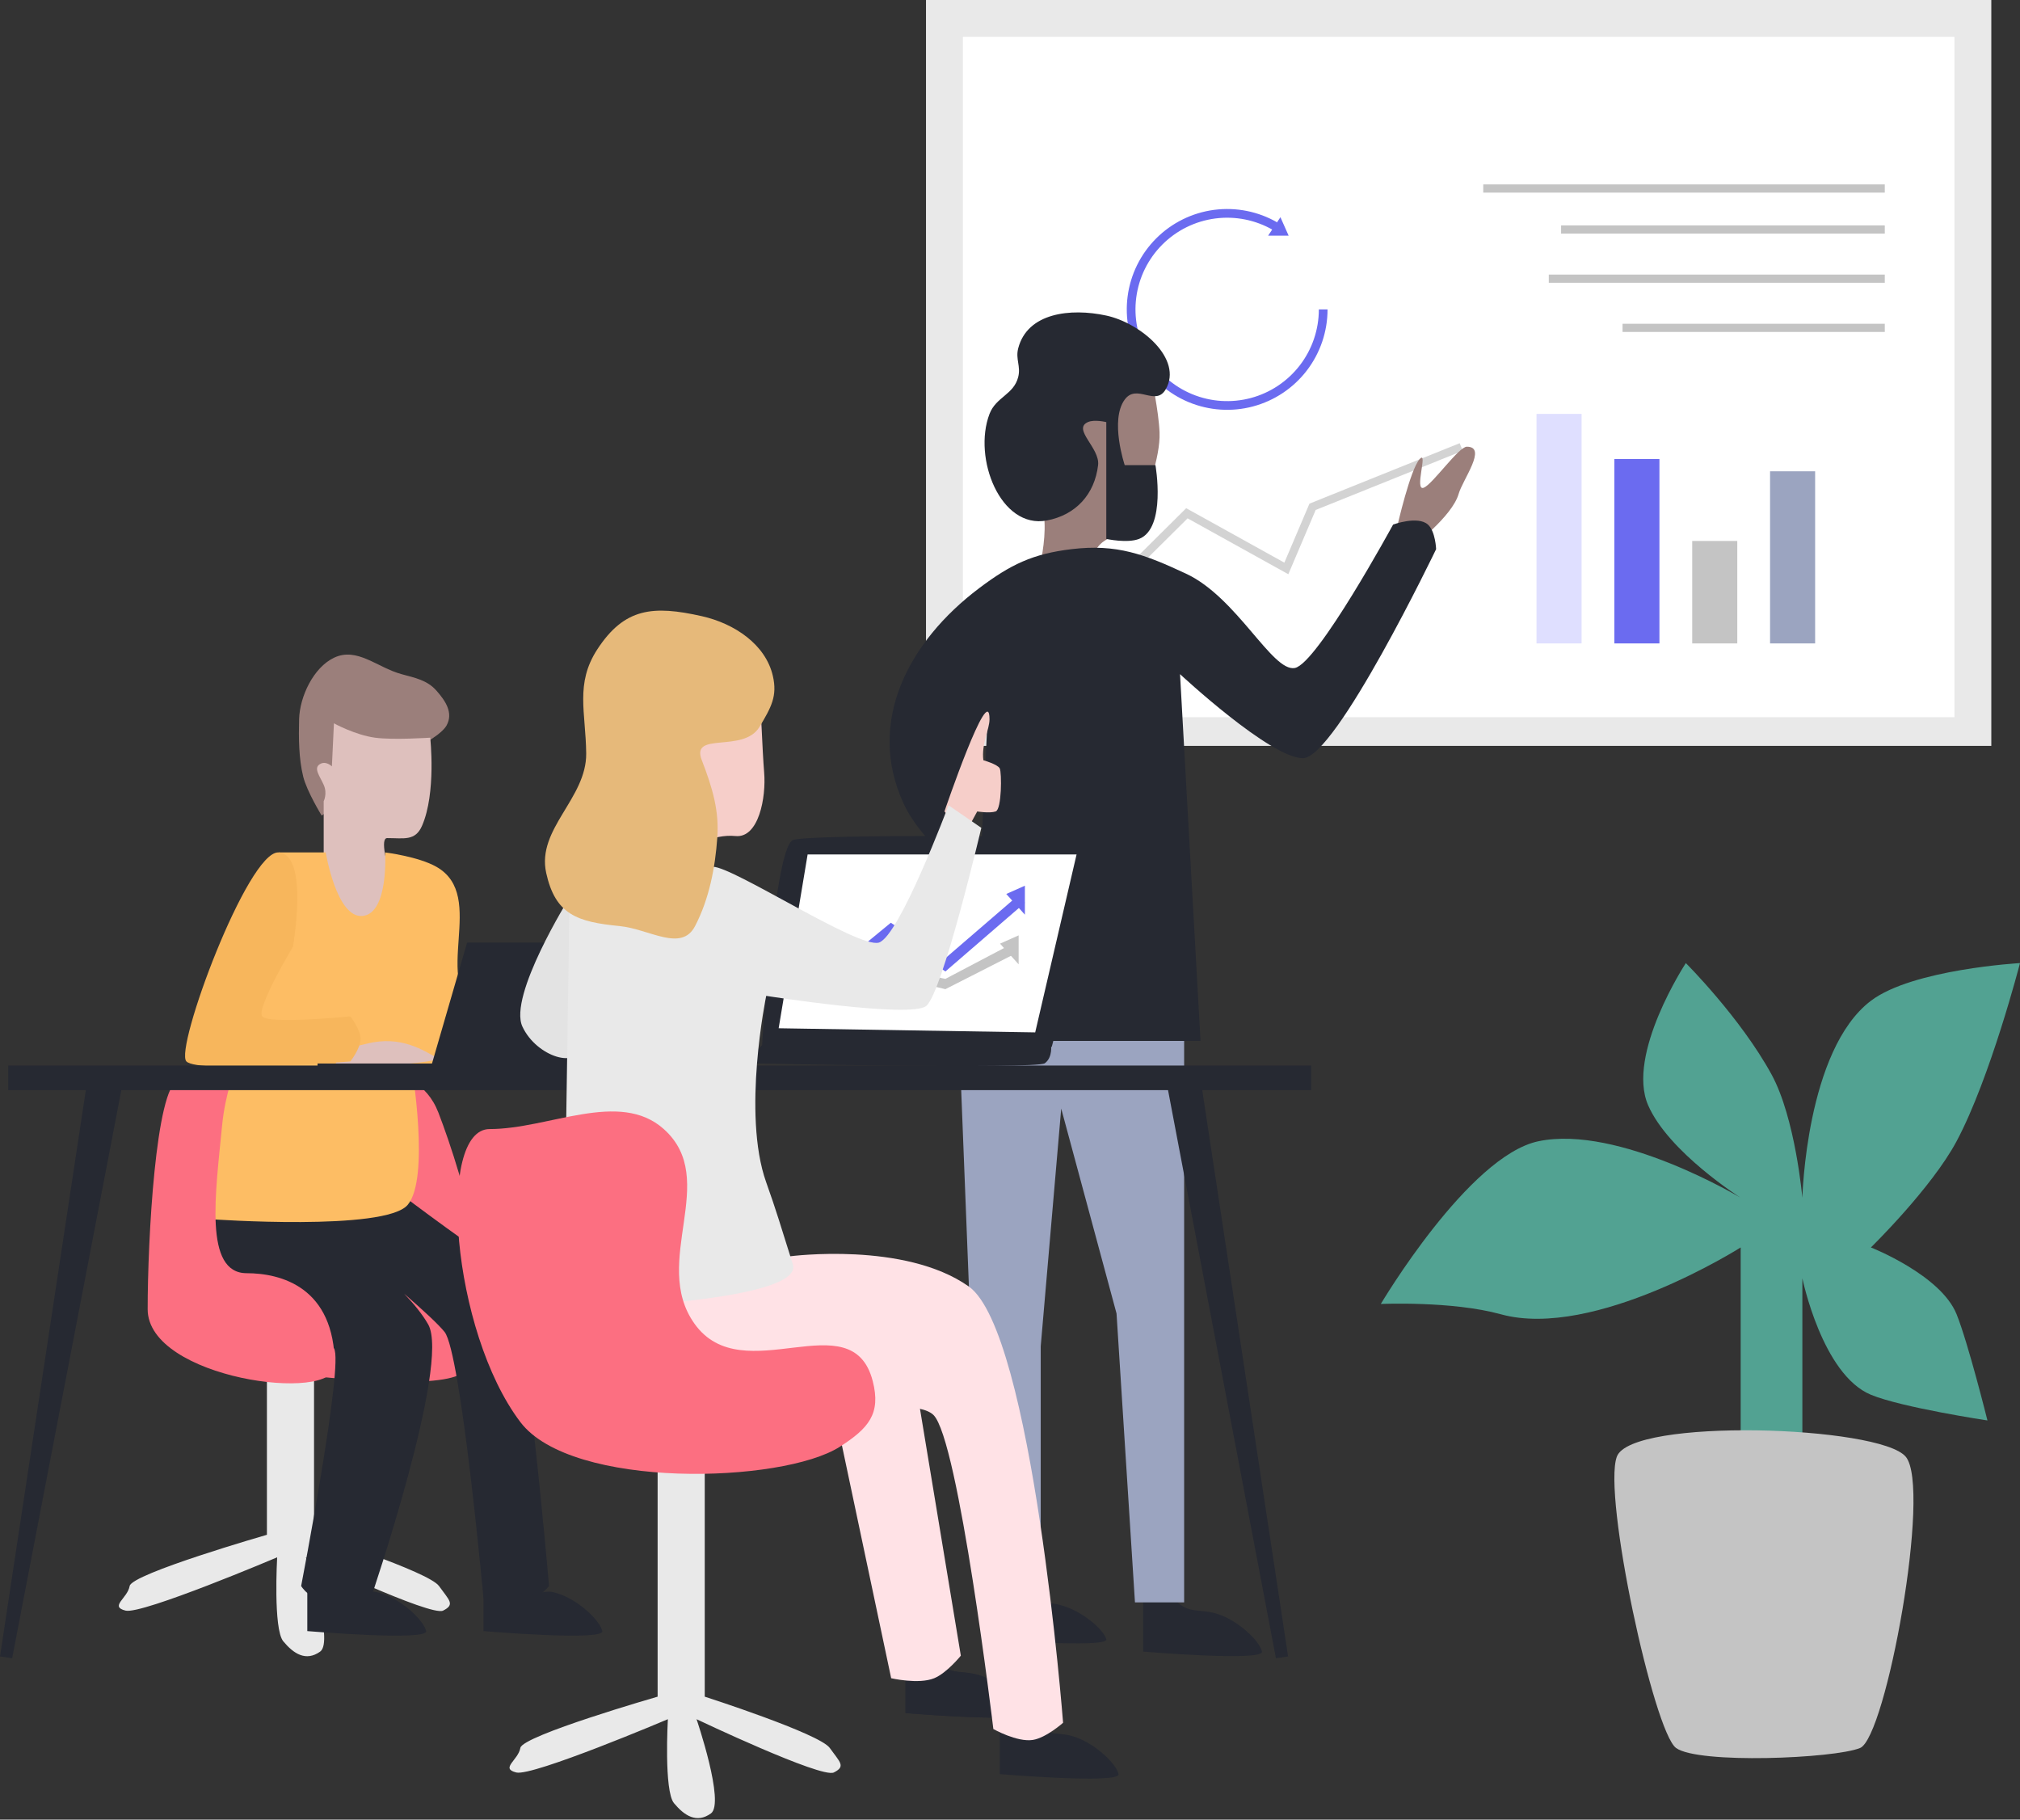 <svg width="493" height="444" viewBox="0 0 493 444" fill="none" xmlns="http://www.w3.org/2000/svg">
<rect x="0" y="0" width="493" height="444" fill="#333333" stroke="none"/>
<rect x="226" width="260" height="182" fill="#E9E9E9"/>
<rect x="235" y="9" width="242" height="166" fill="white"/>
<rect x="375" y="101" width="11" height="56" fill="#DFDFFF"/>
<rect x="394" y="112" width="11" height="45" fill="#6B6BF0"/>
<rect x="413" y="132" width="11" height="25" fill="#C4C4C4"/>
<rect x="432" y="115" width="11" height="42" fill="#9BA4C0"/>
<path d="M324 75.5C324 80.894 322.22 86.137 318.936 90.416C315.652 94.696 311.047 97.771 305.837 99.166C300.626 100.561 295.101 100.198 290.118 98.132C285.135 96.067 280.973 92.414 278.278 87.742C275.582 83.069 274.504 77.638 275.211 72.29C275.918 66.943 278.369 61.978 282.186 58.166C286.002 54.354 290.97 51.908 296.318 51.208C301.667 50.507 307.097 51.591 311.766 54.292L310.703 56.13C306.438 53.664 301.479 52.674 296.594 53.313C291.71 53.953 287.172 56.187 283.687 59.669C280.201 63.15 277.962 67.685 277.317 72.569C276.671 77.453 277.656 82.413 280.118 86.68C282.579 90.948 286.38 94.284 290.931 96.17C295.482 98.057 300.528 98.389 305.287 97.115C310.046 95.841 314.251 93.031 317.251 89.123C320.25 85.215 321.876 80.427 321.876 75.5H324Z" fill="#6B6BF0"/>
<path d="M309.5 57.5L312.5 53L314.5 57.5H309.5Z" fill="#6B6BF0"/>
<rect x="362" y="45" width="98" height="2" fill="#C4C4C4"/>
<rect x="381" y="55" width="79" height="2" fill="#C4C4C4"/>
<rect x="378" y="67" width="82" height="2" fill="#C4C4C4"/>
<rect x="396" y="79" width="64" height="2" fill="#C4C4C4"/>
<path d="M249 148.388L268.921 145.837L289.674 125.243L313.943 138.703L320.346 123.664L356.621 109.072" stroke="#D3D3D3" stroke-width="2"/>
<path d="M71 301L92.5 296.5L82.5 263C82.5 263 101.231 256.598 107 271.5C112.613 285.999 125.977 328.69 112 335.5C104.276 339.263 74 335.5 74 335.5L71 301Z" fill="#FC6F81"/>
<path d="M221 418V401.5L230 398C230 398 226.738 404.015 230 406.5C232.485 408.393 234.955 407.799 238 408.5C243.825 409.84 249.5 415.5 250 418C250.5 420.5 221 418 221 418Z" fill="#262932"/>
<path d="M279 403V386.5L288 383C288 383 284.738 389.015 288 391.5C290.485 393.393 292.955 392.799 296 393.5C301.825 394.84 307.5 400.5 308 403C308.5 405.5 279 403 279 403Z" fill="#262932"/>
<path d="M241 400V385.15L249.998 382C249.998 382 246.737 387.413 249.998 389.65C252.483 391.354 254.952 390.819 257.996 391.45C263.82 392.656 269.494 397.75 269.994 400C270.494 402.25 241 400 241 400Z" fill="#262932"/>
<path d="M289 391V251H234L239.5 391H254V328.5L259 270.5L272.5 320.5L277 391H289Z" fill="#9BA4C0"/>
<path d="M283 105.5C282.785 100.247 281 92 281 92L271.5 90.5C271.5 90.5 251 115 254 122.5C257 130 252 145 252 145H267C267 145 264.139 135.574 269.5 132C273.074 129.617 272.5 132.5 275.5 130.5C278.5 128.5 279.5 121 279.5 121C279.5 121 283.254 111.7 283 105.5Z" fill="#9B7F7B"/>
<path d="M346.5 112C344.179 114.5 341 128.5 341 128.5L344.5 133.5C344.5 133.5 354.398 126.107 356 120.5C357 117 363.077 109 358 109C356 109 349.701 118.088 347.5 119C345.046 120.018 348.627 109.709 346.5 112Z" fill="#9B7F7B"/>
<path d="M261.5 133.999C252.03 135.134 246.622 137.765 239 143.499C221.629 156.568 211.411 176.253 220.5 195.999C225.176 206.159 237.75 214.999 237.75 214.999L236.5 202.499C236.5 202.499 237.978 199.908 236.5 195.999C233.668 188.511 241 175.999 241 175.999L239 216.999L234.5 253.999H293L288 164.499C288 164.499 310 184.999 318 184.999C326 184.999 350.5 133.999 350.5 133.999C350.5 133.999 350.34 129.646 348.5 127.999C346.026 125.786 340 127.999 340 127.999C340 127.999 321.5 161.999 316 162.999C310.5 163.999 301.916 145.798 289.5 139.999C279.367 135.268 272.603 132.669 261.5 133.999Z" fill="#262932"/>
<path d="M267.293 204.956C264.768 203.947 198.118 203.441 193.574 204.956C189.03 206.471 186 254.943 186 254.943L256.689 255.448C256.689 255.448 269.817 205.966 267.293 204.956Z" fill="#262932"/>
<path d="M190.039 250.904L197.108 208.49H262.748L252.65 251.914L190.039 250.904Z" fill="white"/>
<path d="M217.406 225.16L201.652 238.123V241.364L217.406 227.86L230.736 237.043L250.125 220.298L248.913 218.138L230.736 233.802L217.406 225.16Z" fill="#6B6BF0"/>
<path d="M250.135 223.187L245.591 218.138L250.135 216.118V223.187Z" fill="#6B6BF0"/>
<path d="M217.305 236.151L201.652 238.124L201.147 240.859L217.305 238.124L230.736 241.364L247.6 232.781L246.389 230.62L230.736 238.852L217.305 236.151Z" fill="#C4C4C4"/>
<path d="M248.611 235.305L244.066 230.256L248.611 228.236V235.305Z" fill="#C4C4C4"/>
<path d="M255 259.446C257 257.946 256.5 254.946 256.5 254.946L186.5 254.446L182 259.446C182 259.446 253 260.946 255 259.446Z" fill="#262932"/>
<path d="M65.143 374.5V316.5L76.643 315V374.5C76.643 374.5 104.643 383.5 107.143 387C109.643 390.5 111.143 391.5 108.143 393C105.143 394.5 74.643 380 74.643 380C74.643 380 81.642 400.5 78.143 403C74.643 405.5 71.643 403.5 69.143 400.5C66.643 397.5 67.643 380 67.643 380C67.643 380 34.643 394 30.643 393C26.643 392 31.143 390 31.643 387C32.142 384 65.143 374.5 65.143 374.5Z" fill="#E9E9E9"/>
<path d="M109 177C108.339 178.212 106.5 179.5 106.5 179.5L78.501 199C78.501 199 74.889 193.102 74.001 189.5C72.909 185.078 72.882 180.053 73 175.5C73.144 169.972 76.509 162.879 81.501 160.5C87.141 157.812 91.975 162.848 98.001 164.5C101.289 165.401 104.237 165.949 106.5 168.5C108.796 171.088 110.657 173.962 109 177Z" fill="#9B7F7B"/>
<path d="M103 201.5C106.5 193.5 105 180 105 180C105 180 95.949 180.609 91.499 180C86.663 179.338 81.5 176.5 81.5 176.5L80.999 187C80.999 187 79.5 185.5 78 186.5C76.5 187.5 78.041 189.362 78.999 191.5C79.961 193.646 79 195.5 79 195.5V208.5V229.5H100.5C100.5 229.5 90.999 204.5 94.499 204.5C98.619 204.5 101.349 205.274 103 201.5Z" fill="#DEC0BD"/>
<path d="M123 309C127.5 311 134 387 134 387C134 387 130.981 390.622 127.5 391.5C123.666 392.467 118 390 118 390C118 390 112.5 330 108.5 325C106.976 323.095 102.986 319.45 98.63 315.666C100.964 318.09 103.07 320.654 104.5 323.157C110 332.782 90.5 390 90.5 390C90.5 390 85 391.5 80.5 391C75.462 390.44 73.5 387 73.5 387C73.5 387 84 332.5 81.5 329C79 325.5 45.5 318 45.5 318L48 291.5H98C98 291.5 118.5 307 123 309Z" fill="#262932"/>
<path d="M88.5 223.5C82.135 224.125 79.5 208 79.5 208H68L54.5 260.5L51.5 297.5C51.5 297.5 94 300.5 99.5 294C105 287.5 100.5 260.5 100.5 260.5H143V250.5C143 250.5 125.531 253.13 117 247.5C104.777 239.433 119.234 218.732 106.5 211.5C102.092 208.997 94 208 94 208C94 208 94.892 222.872 88.5 223.5Z" fill="#FDBD64"/>
<path d="M118 398V381.5L127 378C127 378 123.738 386.015 127 388.5C129.485 390.393 131.955 387.799 135 388.5C140.825 389.84 146.5 395.5 147 398C147.5 400.5 118 398 118 398Z" fill="#262932"/>
<path d="M75 398V381.5L84 378C84 378 80.738 386.015 84 388.5C86.485 390.393 88.955 387.799 92 388.5C97.825 389.84 103.5 395.5 104 398C104.5 400.5 75 398 75 398Z" fill="#262932"/>
<path d="M82 255.06C81.918 254.857 82 254.679 82 254.679V255.06C82.204 255.569 83.429 256.236 89.5 254.679C98 252.5 103.5 256.5 106.5 258C109.5 259.5 82 260.679 82 260.679V255.06Z" fill="#DEC0BD"/>
<path d="M36.038 319.464C36.038 302.5 38 265.5 43.5 263.5C63.728 256.145 55.8 258.172 54.203 274.672C52.606 291.172 49.703 310.672 60.203 310.672C68.461 310.672 81.703 314 81.703 333.172C81.703 342.5 36.038 336.429 36.038 319.464Z" fill="#FC6F81"/>
<path d="M45.5 259C42.5 256 60.5 207.5 68 208C75.5 208.5 71.5 231 71.5 231C71.5 231 62.5 246 64 248C65.5 250 85.5 248 85.5 248C85.5 248 88 251.141 88 253.5C88 255.859 85.5 259 85.5 259C85.5 259 48.5 262 45.5 259Z" fill="#F7B65C"/>
<path d="M105 261L114 230H151.5L144.5 261H105Z" fill="#262932"/>
<path d="M107.5 261L77.5 260.5V259.5H107.5V261Z" fill="#262932"/>
<rect x="1.999" y="260" width="318" height="6" fill="#262932"/>
<path d="M21.549 262.042L30 264L2.967 404.629L0 404.179L21.549 262.042Z" fill="#262932"/>
<path d="M311.403 404.63L314.369 404.18L292.966 263L284.5 263L311.403 404.63Z" fill="#262932"/>
<path d="M244 432.895V416.482L252.998 413C252.998 413 249.737 418.983 252.998 421.455C255.483 423.339 257.952 422.748 260.996 423.445C266.82 424.778 272.494 430.408 272.994 432.895C273.494 435.382 244 432.895 244 432.895Z" fill="#262932"/>
<path d="M221 418V401.5L230 398C230 398 226.738 404.015 230 406.5C232.485 408.393 234.955 407.799 238 408.5C243.825 409.84 249.5 415.5 250 418C250.5 420.5 221 418 221 418Z" fill="#262932"/>
<path d="M236.44 313.912C220.817 302.858 192.828 306.547 192.828 306.547L138.861 300.994C138.861 300.994 152.565 326.716 167.481 336.38C187.461 349.326 221.63 339.39 227.796 345.241C233.962 351.092 242.437 421.896 242.437 421.896C242.437 421.896 248.22 425.167 252.077 424.555C255.349 424.036 259.456 420.367 259.456 420.367C259.456 420.367 252.063 324.965 236.44 313.912Z" fill="#FFE2E6"/>
<path d="M230.5 198C230.5 198 241.5 165.719 241.5 175.5C241.5 178 239.5 181.5 240 185.5C240 185.5 243.5 186.5 244 187.5C244.5 188.5 244.5 197.5 243 198C241.5 198.5 238.5 198 238.5 198L235.5 203.5L230.5 198Z" fill="#F6CEC9"/>
<path d="M186.5 188.5C187.005 194.535 185.188 204.569 179.5 204C173.812 203.431 168.5 207 168.5 207L162.5 186L185.5 169C185.5 169 186.084 183.539 186.5 188.5Z" fill="#F6CEC9"/>
<path d="M217.5 409.5L201 331.5H222.5L234.5 404C234.5 404 231.076 408.238 228 409.5C224.206 411.057 217.5 409.5 217.5 409.5Z" fill="#FFE2E6"/>
<path d="M160.5 414V356L172 354.5V414C172 414 200 423 202.5 426.5C205 430 206.5 431 203.5 432.5C200.5 434 170 419.5 170 419.5C170 419.5 177 440 173.5 442.5C170 445 167 443 164.5 440C162 437 163 419.5 163 419.5C163 419.5 130 433.5 126 432.5C122 431.5 126.5 429.5 127 426.5C127.5 423.5 160.5 414 160.5 414Z" fill="#E9E9E9"/>
<path d="M139 219C139 219 124 243 127.5 250.5C131 258 141.5 261 141.5 255C141.5 249 139 219 139 219Z" fill="#E3E3E3"/>
<path d="M239.5 202L231.5 196.5C231.5 196.5 219.5 228.5 214.5 230C209.5 231.5 179 211.5 174 211.5C169 211.5 167.835 216.178 163.5 215.5C160.389 215.013 159.546 212.298 156.5 211.5C149.307 209.616 139 219 139 219L137.5 319.5C137.5 319.5 196.5 318 193.5 308.5C190.5 299 189.5 295.5 187 288.5C181.024 271.766 187 243 187 243C187 243 222 248.5 226 245.5C230 242.5 239.5 202 239.5 202Z" fill="#E9E9E9"/>
<path d="M127 346.999C110.138 324.743 106.5 275.499 119.5 275.499C133.997 275.499 151.188 265.842 162 275.499C175.847 287.867 158.727 307.878 169.5 322.999C181.323 339.593 207.914 317.269 213 336.999C215.062 344.997 211.947 348.533 205 352.999C191 361.999 139.502 363.499 127 346.999Z" fill="#FC6F81"/>
<path d="M143.067 183.835C142.965 173.866 140.325 166.81 145.778 158.449C152.404 148.291 159.403 147.684 171.268 150.347C179.308 152.152 186.861 157.279 188.623 164.931C189.749 169.818 188.262 172.546 185.369 177.354C181.443 183.88 168.526 178.355 171.268 185.456C173.98 192.477 175.517 197.878 175.065 204.36C174.548 211.773 173.072 219.367 169.641 225.966C166.283 232.424 158.47 226.673 151.202 225.966C140.821 224.955 135.538 223.149 133.304 213.002C130.935 202.239 143.179 194.854 143.067 183.835Z" fill="#E6B97A"/>
<path d="M424.828 304.386V380.878L439.885 393V311.91C439.885 311.91 444.706 335.413 456.614 340.333C464.161 343.452 485.054 346.603 485.054 346.603C485.054 346.603 480.385 327.808 477.525 320.688C473.667 311.082 456.614 304.386 456.614 304.386C456.614 304.386 471.401 289.941 477.525 278.471C485.751 263.067 493 235 493 235C493 235 466.785 236.486 456.614 244.196C440.769 256.207 439.885 292.265 439.885 292.265C439.885 292.265 438.17 272.8 432.357 262.169C424.758 248.275 411.445 235 411.445 235C411.445 235 396.841 257.267 402.244 269.693C407.215 281.126 424.828 292.265 424.828 292.265C424.828 292.265 395.067 274.381 375.477 278.471C358.397 282.037 337 318.18 337 318.18C337 318.18 354.34 317.402 366.276 320.688C389.161 326.987 424.828 304.386 424.828 304.386Z" fill="#52A292"/>
<path d="M394.598 355.456C398.063 345.889 458.79 347.863 465.119 355.456C471.448 363.049 460.297 423.944 453.968 426.525C447.639 429.107 414.488 430.473 409.063 426.525C403.639 422.577 391.132 365.023 394.598 355.456Z" fill="#C4C4C4"/>
<path d="M274.5 113.5C274.5 113.5 270.801 102.535 274.5 97.5C277.447 93.487 282.013 99.312 284.5 95C288.779 87.58 278.373 78.805 270 77C261.243 75.111 250.742 76.326 248.5 85C247.816 87.646 249.173 89.35 248.5 92C247.405 96.315 243.088 96.839 241.5 101C237.389 111.774 244.171 129.152 255.5 127C262.559 125.659 267.151 120.634 268 113.5C268.498 109.314 261.655 104.726 265.5 103C267.103 102.28 270 103 270 103V131.5C270 131.5 275.087 132.627 278 131.5C284.716 128.9 282 113.5 282 113.5H274.5Z" fill="#262932"/>
</svg>
